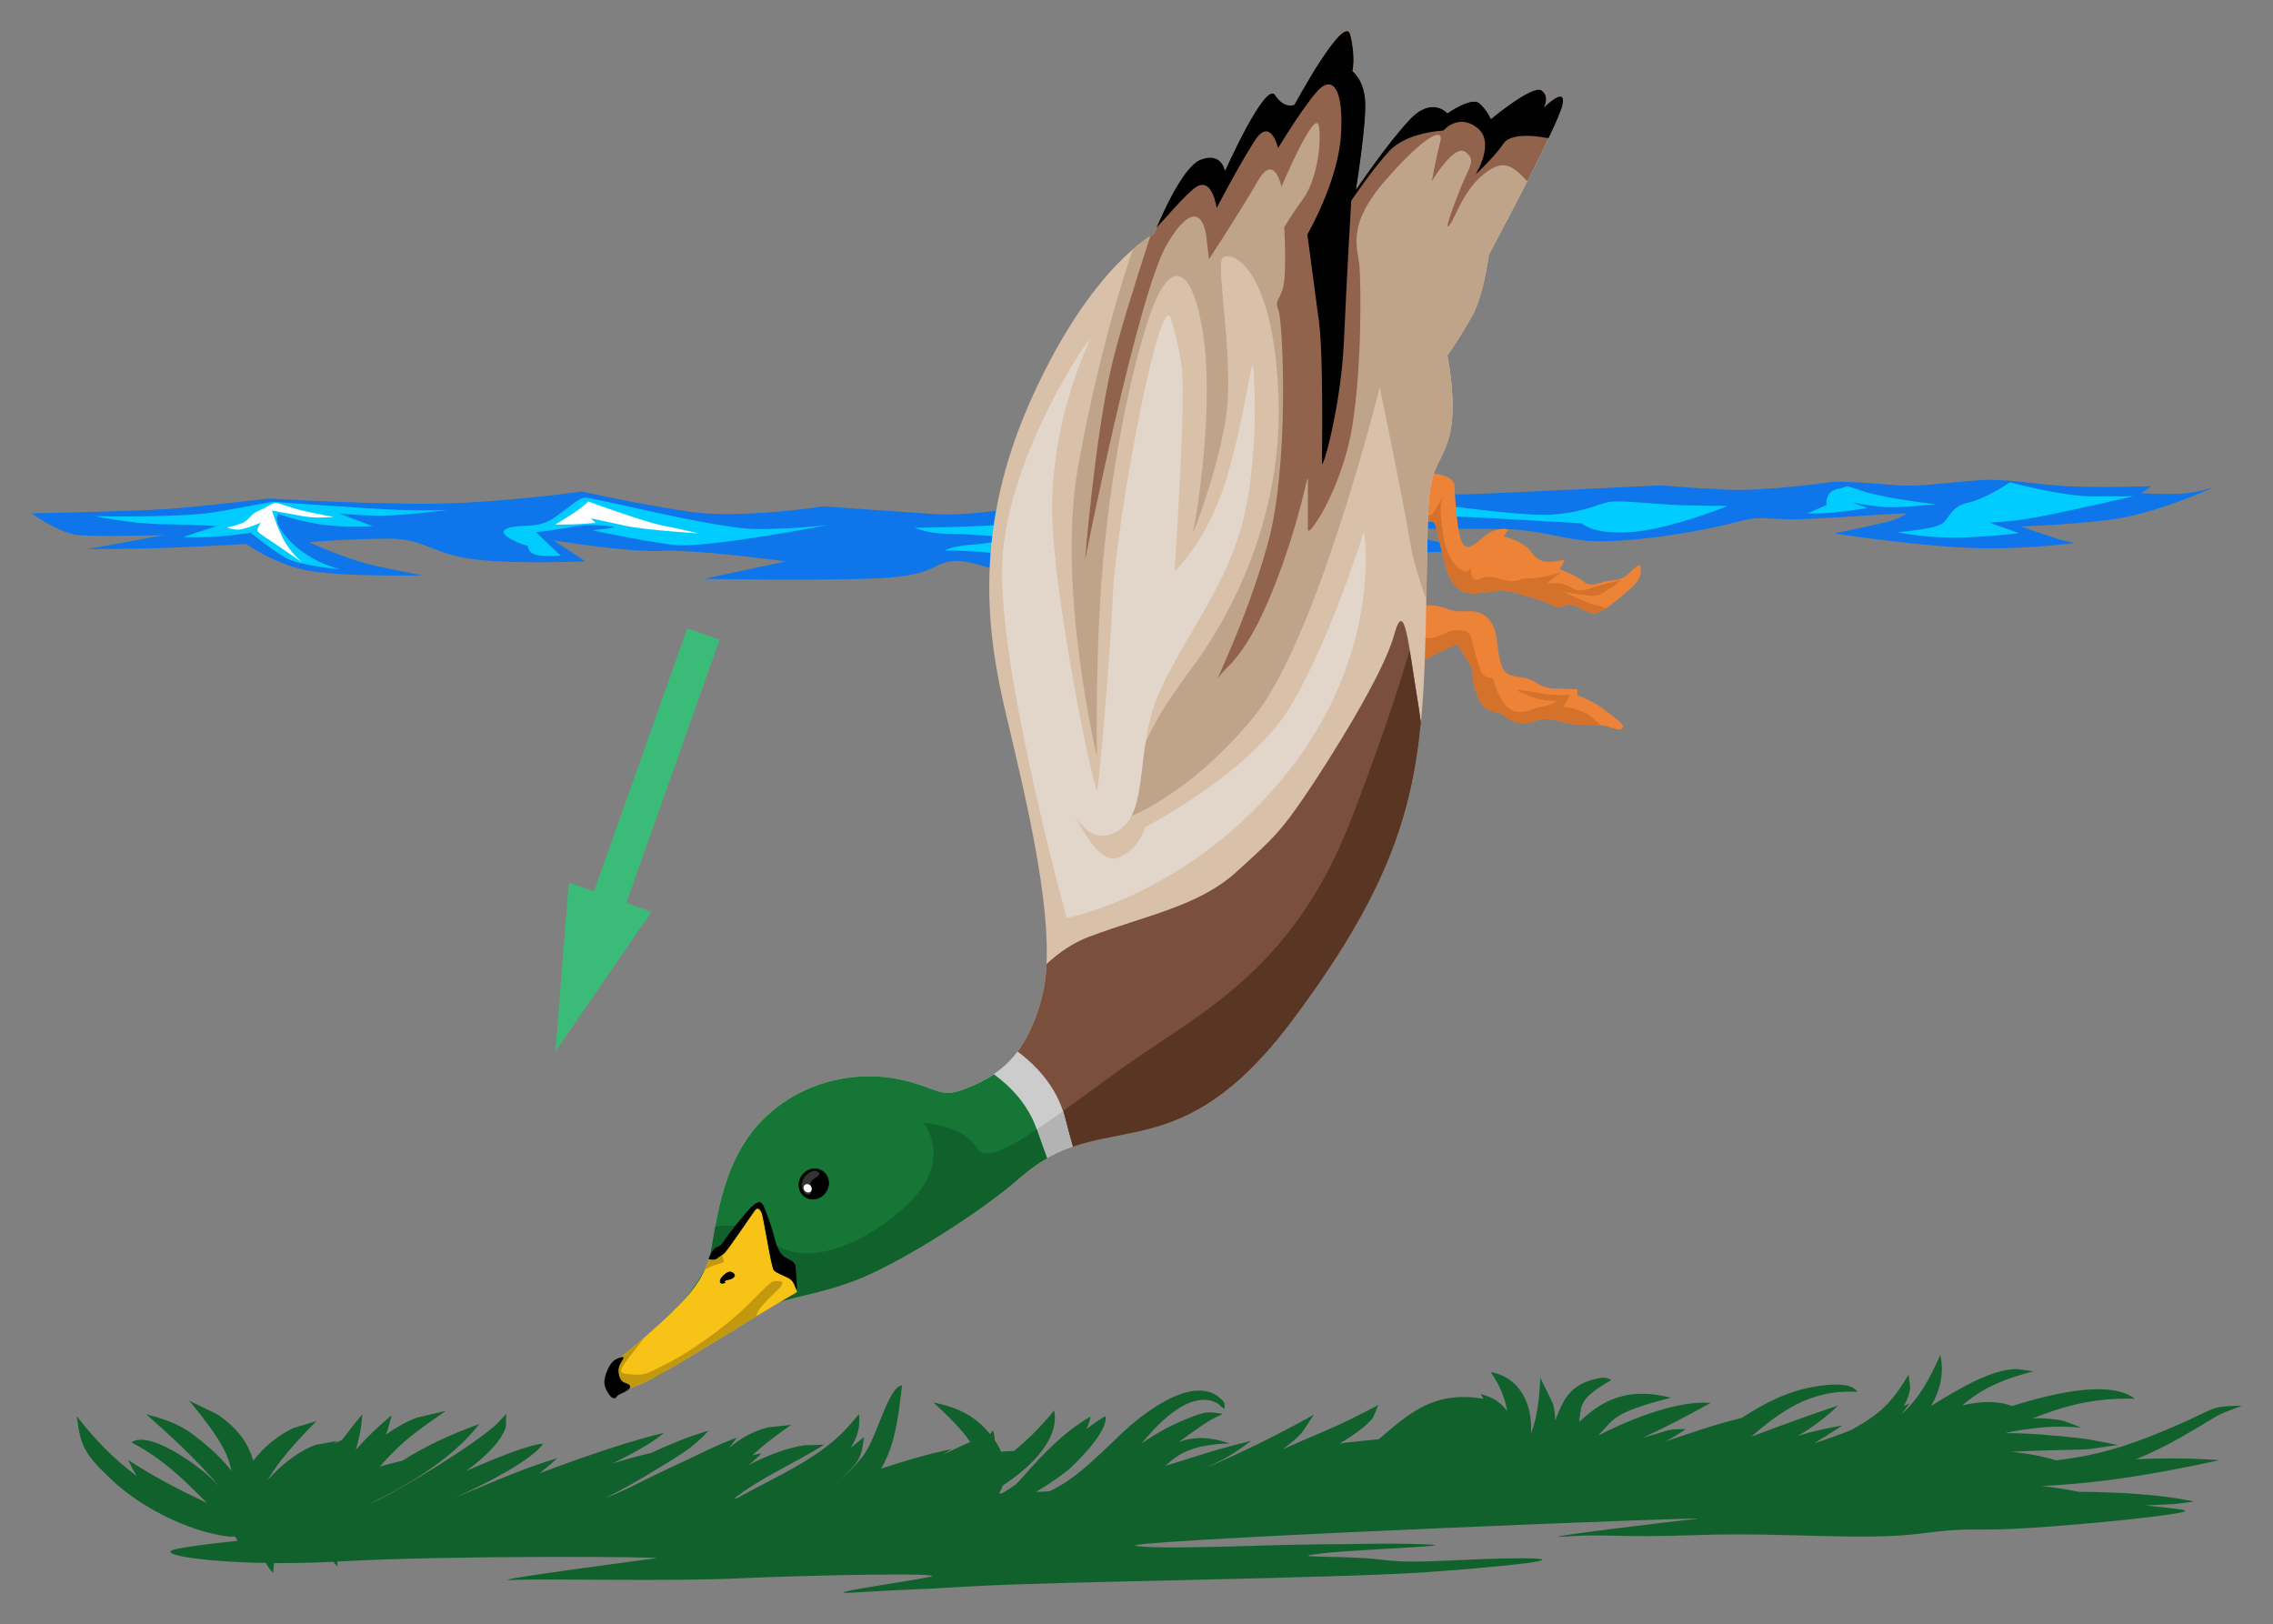 <?xml version="1.0" encoding="UTF-8" standalone="no"?>
<svg id="Ebene_1" xmlns="http://www.w3.org/2000/svg" viewBox="-10 -10 728.45 520.4"><rect x="-10" y="-10" width="728.45" height="520.4" fill="#808080" stroke="none"/><defs><style>.cls-1{fill:#3abc78;}.cls-2{stroke:#000;stroke-miterlimit:2.61;stroke-width:.22px;}.cls-2,.cls-3,.cls-4,.cls-5,.cls-6,.cls-7,.cls-8,.cls-9,.cls-10,.cls-11,.cls-12,.cls-13,.cls-14,.cls-15,.cls-16,.cls-17,.cls-18,.cls-19,.cls-20,.cls-21{fill-rule:evenodd;}.cls-22{fill:none;stroke:#3abc78;stroke-miterlimit:10;stroke-width:11px;}.cls-3{fill:#f7c316;}.cls-4{fill:#593524;}.cls-5{fill:#7a503c;}.cls-6{fill:#0e75eb;}.cls-7{fill:#10612b;}.cls-8{fill:#167636;}.cls-9{fill:#e2d5ca;}.cls-10{fill:#d4712a;}.cls-11{fill:#d9c0a9;}.cls-12{fill:#ccc;}.cls-13{fill:#bfa48a;}.cls-14{fill:#333;}.cls-15{fill:#91624c;}.cls-16{fill:#b3b3b3;}.cls-17{fill:#c2980e;}.cls-18{fill:#ed8337;}.cls-19{fill:#fff;}.cls-20{fill:#0cf;}</style></defs><g><path class="cls-6" d="M0,154.49s31.63-.56,43.67-1.4c12.04-.84,32.47-3.36,32.47-3.36,0,0,40.87,2.52,62.15,1.4,21.28-1.12,38.07-3.64,38.07-3.64,0,0,17.64,3.92,34.15,6.44,16.52,2.52,43.39-1.68,43.39-1.68,0,0,27.16,1.96,36.39,2.52,9.24,.56,23.24-1.68,23.24-1.68l36.95-4.48s18.76,1.68,32.75,1.96c14,.28,28.56-3.64,32.47-3.92,3.92-.28,15.12-1.12,24.64,.28,9.52,1.4,14.56,1.68,22.12,1.4,7.56-.28,59.91-2.8,59.91-2.8,0,0,8.96,.84,21,1.4,12.04,.56,31.91-2.24,34.15-2.52,2.24-.28,14.84,.56,20.72,1.12,5.88,.56,18.48-1.12,26.32-1.68,7.84-.56,17.92,1.4,28,1.96,10.08,.56,26.88,0,26.88,0l-3.08,2.24s9.52,.56,14.28,0c4.76-.56,8.96-1.96,8.96-1.96,0,0-19.32,8.96-34.71,10.64s-27.44,1.96-27.44,1.96l12.6,4.2,4.76,1.12s-18.48,2.52-36.95,1.4c-18.48-1.12-40.03-4.48-40.03-4.48,0,0,16.52-3.36,18.76-4.2,2.24-.84,5.32-2.24,3.64-2.24s-29.95,1.96-36.11,1.96-10.08-1.12-15.4,.28c-5.32,1.4-10.92,2.8-21.56,4.48-10.64,1.68-22.68,2.8-29.95,1.96s-15.96-3.64-25.48-3.64-28-.28-31.35,0c-3.36,.28,5.6,3.36,13.44,4.76,7.84,1.4,17.92,1.68,17.92,1.68,0,0-22.12,1.12-31.07,1.12s-16.52-1.96-22.96-2.52c-6.44-.56-5.32-1.68-16.24-.56-10.92,1.12-11.76,1.96-30.51,2.8-18.76,.84-33.59-.28-33.59-.28,0,0,10.92,5.04,19.6,5.88,8.68,.84,17.64,1.12,17.64,1.12,0,0-34.71,1.4-50.95,.84-16.24-.56-22.4-5.6-29.11-4.48-6.72,1.12-5.04,5.04-27.44,5.6-22.4,.56-51.51,0-51.51,0l26.32-5.6s-29.11-3.92-39.75-3.36c-10.64,.56-34.71-3.36-34.71-3.36l10.08,6.72s-26.88,1.12-38.63-1.12c-11.76-2.24-13.44-6.16-24.64-6.16s-25.2,1.12-25.2,1.12c0,0,11.76,5.6,22.4,7.84,10.64,2.24,14,2.8,14,2.8,0,0-26.88,.56-37.51-1.68-10.64-2.24-19.04-8.4-19.04-8.4,0,0-8.4,.56-21.84,1.12-13.44,.56-29.11,.56-29.11,.56l24.64-4.48s-21.28,.56-27.44,0c-6.16-.56-15.12-7-15.12-7H0Z"></path><path class="cls-20" d="M20.3,155.39s27.89,.62,39.22-1.37c11.33-1.99,17.8-3.24,17.8-3.24,0,0,30.75,2.24,40.21,2.61,9.46,.37,16.06,0,16.06,0,0,0-16.68,2.12-23.53,1.87-6.85-.25-11.45-.75-11.45-.75l10.83,4.11s-9.71,.62-17.8-.75c-8.09-1.37-12.45-3.24-12.45-3.24,0,0-2.49,2.49,4.23,9.21,6.72,6.72,15.69,8.59,15.69,8.59,0,0-13.2-1.12-17.68-3.73-4.48-2.61-11.08-7.97-11.08-7.97,0,0-5.98,.87-10.96,1.24-4.98,.37-10.71,.12-10.71,.12l10.71-3.49s-6.72-.5-17.18-.62c-10.46-.12-21.91-2.61-21.91-2.61h0Zm138.9,9.47c-1.12,0-10.08-3.36-7.28-5.18,2.8-1.82,8.68-.42,13.16-2.38,4.48-1.96,9.66-7.56,12.18-7.84,2.52-.28,42.13,10.08,55.43,10.08s23.1-1.4,23.1-1.4c0,0-40.03,7.84-50.39,6.44-10.36-1.4-25.48-4.62-25.48-4.62l7.28-.98s-6.72-1.54-14-.14c-7.28,1.4-11.48,1.68-11.48,1.68l7.98,7.56s-3.64,.28-7.14-.14c-3.5-.42-3.36-3.08-3.36-3.08h0Zm123.88-5.74s29.68-.28,42.27-2.24c12.6-1.96,26.04-4.76,26.04-4.76,0,0,27.44,7.84,45.35,7.28,17.92-.56,31.35-10.92,31.35-10.92,0,0,47.31,7.28,59.07,6.44,11.76-.84,15.4-3.92,19.6-4.2,4.2-.28,14,.84,21,1.12,7,.28,15.96,.28,15.96,.28,0,0-18.76,7.56-31.07,8.4-12.32,.84-15.68-2.8-15.68-2.8,0,0-48.43-3.08-55.99-2.52-7.56,.56-14,1.96-14,1.96l9.8,4.48s-9.52,.28-14.28-.28c-4.76-.56-8.96-2.52-15.4-.84-6.44,1.68-44.23,1.68-54.31,1.96-10.08,.28-28.28,1.12-28.28,1.12l10.64,7.84s-10.08-1.12-19.32-3.08c-9.24-1.96-22.96-1.96-22.96-1.96,0,0,1.68-1.4,9.52-1.96,7.84-.56,11.2-2.24,11.2-2.24,0,0-12.6-1.12-19.32-1.12s-11.2-1.96-11.2-1.96h0Zm314.95,1.4s12.6-.84,14.84-3.08c2.24-2.24,2.8-5.32,8.12-6.44,5.32-1.12,13.16-6.44,13.16-6.44,0,0,16.8,4.48,26.04,4.48h13.44s-21.84,5.04-31.07,6.72c-9.24,1.68-15.12,1.68-15.12,1.68l9.52,3.36s-4.48,.84-16.8,1.4c-12.32,.56-22.12-1.68-22.12-1.68h0Zm-28.42-6.16l5.74-2.52s-.7-4.34,3.64-5.18c4.34-.84,.98-1.54,8.4,.84s22.96,4.06,22.96,4.06c0,0-12.32,1.4-17.5,.84-5.18-.56-9.24-1.4-9.24-1.4l4.9,1.82s-8.12,1.26-12.18,1.54c-4.06,.28-7.42,.14-7.42,.14l.7-.14h0Z"></path><path class="cls-19" d="M62.79,159s4.54-.84,6.1-2.13c1.57-1.29,1.68-2.24,4.2-3.3,2.52-1.06,4.14-2.41,5.26-2.41s4.31,1.46,8.9,2.52c4.59,1.06,9.69,1.96,9.69,1.96,0,0-5.09,.56-9.46-.17-4.37-.73-10.3-1.9-10.3-1.9,0,0,1.23,4.48,3.53,9.01,2.3,4.54,6.21,7.67,6.21,7.67,0,0-6.21-4.2-8.51-5.82-2.3-1.62-5.71-3.58-5.88-4.37-.17-.78,1.06-2.58,1.06-2.58,0,0-3.14,1.34-5.71,2.02-2.58,.67-5.1-.5-5.1-.5h0Zm105.21-.9s5.82-3.58,7.61-4.93c1.79-1.34,2.91-2.46,2.91-2.46,0,0,18.14,6.61,23.96,7.73,5.82,1.12,11.31,2.46,11.31,2.46,0,0-17.02-1.01-23.52-2.46-6.5-1.46-10.97-2.35-10.97-2.35l1.57,1.46s-1.23,.11-4.37,.34c-3.14,.22-8.51,.22-8.51,.22h0Zm149.38,5.93s5.43-4.81,8.29-5.15c2.86-.34,1.96,.84,7.61-.45,5.66-1.29,16.74-5.04,17.08-5.1,.34-.06,5.82,3.08,11.7,4.26,5.88,1.18,11.53,1.9,11.53,1.9,0,0-11.42,.95-19.04,1.06-7.61,.11-17.64,.22-17.64,.22l3.19,.67s-7.95,.9-11.76,1.12c-3.81,.22-5.32,.22-5.32,.22,0,0,3.75,4.09,5.1,5.38,1.34,1.29,3.64,2.07,3.64,2.07,0,0-7.61-.9-10.64-2.13-3.02-1.23-5.77-3.02-5.77-3.02h-5.88s2.63-1.57,3.98-1.79c1.34-.22,3.92,.73,3.92,.73h0Z"></path><path class="cls-18" d="M449.45,141.69s6.4,.74,6.65,3.69c.25,2.96,.74,17.73,3.2,19.46s5.42-2.96,8.62-4.43c3.2-1.48,5.42-.74,5.42-.74l-1.48,2.22s6.65,1.72,8.62,4.68c1.97,2.96,4.19,3.69,6.65,3.45,2.46-.25,4.43-.74,4.43-.74l-1.72,3.2s5.17,1.72,7.39,3.69c2.22,1.97,4.19,.98,6.9,.25,2.71-.74,4.43-.25,6.4-1.48,1.97-1.23,4.93-5.17,5.17-3.45,.25,1.72,.49,4.19-3.45,7.39-3.94,3.2-9.11,8.13-11.82,7.63-2.71-.49-4.43-2.22-6.65-2.71s-3.45,1.72-6.16,.25c-2.71-1.48-5.42-2.22-8.87-3.2-3.45-.99-3.94-1.48-8.13-1.48s-10.84,2.46-14.04-1.48-2.96-5.91-4.19-10.1-1.72-8.62-2.71-10.1c-.99-1.48-2.22,.74-3.45-1.72-1.23-2.46-2.22-4.93-2.46-8.62s5.66-5.66,5.66-5.66h0Zm-5.17,42.85c2.46-.98,6.16-.74,10.1,.74,3.94,1.48,6.9-.25,10.1,1.23,3.2,1.48,4.68,4.43,5.17,8.13,.49,3.69,.98,9.36,2.96,10.84,1.97,1.48,3.45,1.23,5.91,1.72,2.46,.49,3.94,1.72,3.94,1.72,0,0,2.71,1.72,5.66,1.72s7.39,.25,7.39,.25v1.97s4.68,1.48,8.13,4.19c3.45,2.71,7.14,4.93,6.4,6.16s-2.22,.25-5.17-.49c-2.96-.74-7.63-.25-11.33-.74-3.69-.49-5.91-1.97-9.11-1.48-3.2,.49-4.68,1.72-8.13,.99-3.45-.74-4.68-2.96-6.4-3.2s-4.43-.74-5.91-4.19-1.72-4.19-1.97-7.14c-.25-2.96-.98-4.68-2.71-6.9-1.72-2.22-1.48-3.69-3.2-3.2-1.72,.49-6.4,2.96-8.37,3.94s-3.2,3.45-3.45-.25,0-16.01,0-16.01h0Z"></path><path class="cls-10" d="M504.66,184.93c-1.65,1.1-3.15,1.78-4.24,1.58-2.71-.49-4.43-2.22-6.65-2.71s-3.45,1.72-6.16,.25c-2.71-1.48-5.42-2.22-8.87-3.2-3.45-.99-3.94-1.48-8.13-1.48s-10.84,2.46-14.04-1.48-2.96-5.91-4.19-10.1-1.72-8.62-2.71-10.1c-.99-1.48-2.22,.74-3.45-1.72-.19-.38-.37-.75-.54-1.13,1.21,.29,2.63,.96,3.59-.48,1.31-1.96,3.7-6.31,3.05-4.79-.65,1.52-.87,3.48-.22,8.71,.65,5.22,1.09,7.4,3.05,11.1,1.96,3.7,5.22,3.92,5.22,3.92,0,0,1.31-2.18,1.09-.87-.22,1.31,.22,3.92,2.18,3.26,1.96-.65,3.26-1.31,6.09-.44,2.83,.87,5.22,1.31,6.97,.65,1.74-.65,2.18-.65,4.79-.65s9.14-1.96,9.14-1.96c0,0-5.66,3.7-4.35,3.7s3.05-.65,5.88,.65c2.83,1.31,3.26,2.39,7.62,.87,4.35-1.52,9.79-2.61,9.79-2.61,0,0-5.88,4.79-8.27,5.01-2.39,.22-10.45-1.31-10.45-1.31,0,0,5.22,2.39,7.84,3.48,1.52,.64,3.64,.9,5.96,1.83h0Zm-60.5,9.16c1.13,.34,2.57,.53,4.47,.32,3.92-.44,4.79-2.39,7.62-2.39s4.79-.44,5.44,3.05c.65,3.48,1.96,7.18,2.83,9.79,.87,2.61,3.92,2.39,3.92,2.39,0,0,.87,3.48,2.39,6.31,1.52,2.83,3.05,4.35,6.09,4.57,3.05,.22,3.7-1.09,6.53-1.52,2.83-.44,5.66-1.96,5.66-1.96,0,0-3.26,0-5.88-.65-2.61-.65-8.71-3.05-6.09-2.83,2.61,.22,5.44,.87,8.49,1.31,3.05,.44,7.62,.22,7.62,.22l-2.39,3.92s2.61-.44,7.4,1.96c1.71,.85,3.19,2.37,4.63,3.82-2.83-.27-6.41-.03-9.36-.42-3.69-.49-5.91-1.97-9.11-1.48-3.2,.49-4.68,1.72-8.13,.99-3.45-.74-4.68-2.96-6.4-3.2s-4.43-.74-5.91-4.19-1.72-4.19-1.97-7.14c-.25-2.96-.98-4.68-2.71-6.9-1.72-2.22-1.48-3.69-3.2-3.2-1.72,.49-6.4,2.96-8.37,3.94s-3.2,3.45-3.45-.25c-.09-1.35-.11-3.84-.11-6.46h0Z"></path><path class="cls-11" d="M193.74,432.64s-.99-5.7,3.47-11.15c4.46-5.45,18.09-20.81,20.07-28,1.98-7.18,2.73-29.98,16.85-44.35,14.12-14.37,32.95-15.86,44.84-13.13,11.89,2.73,12.39,6.19,20.81,2.73,8.42-3.47,19.17-8.87,24.35-30.08,5.17-21.21-5.69-64.16-11.9-90.55-6.21-26.39-10.35-59.5,8.8-101.41,19.14-41.91,38.81-51.74,38.81-51.74,0,0,8.28-21.21,15-23.8,6.73-2.59,7.76,3.62,7.76,3.62,0,0,12.94-28.97,16.04-24.32,3.1,4.66,6.21,3.1,6.21,3.1,0,0,16.06-29.73,17.89-22.4,1.83,7.32,.69,11.67,.69,11.67,0,0,3.66,2.52,4.12,9.61,.46,7.09-2.98,28.38-2.98,28.38,0,0,9.84-14.65,17.16-22.43s12.13-2.06,12.13-2.06c0,0,7.78-5.49,10.3-3.2,2.52,2.29,3.66,5.03,3.66,5.03,0,0,13.5-11.21,16.25-9.15,2.75,2.06,.69,5.49,.69,5.49,0,0,7.55-7.55,5.95-.69-1.6,6.87-23.57,47.83-23.57,47.83,0,0-1.6,12.59-5.03,19-3.43,6.41-8.24,13.27-8.24,13.27,0,0,3.55,17.24,.28,27.06-3.27,9.82-6.08,7.95-6.55,26.19-1.82,70.98,2.85,97.84-43.37,159.72-37.73,50.51-60.51,26.76-87.29,50.45-12.16,10.76-37.7,26.93-51.72,32.54-14.03,5.61-24.32,5.61-32.74,10.29-8.42,4.68-25.96,17.2-30.71,20.13-4.75,2.93-8.02,2.34-8.02,2.34h0Z"></path><path class="cls-13" d="M353.04,69.9c4.21-3.64,6.79-4.94,6.79-4.94,0,0,8.28-21.21,15-23.8,6.73-2.59,7.76,3.62,7.76,3.62,0,0,12.94-28.97,16.04-24.32,3.1,4.66,6.21,3.1,6.21,3.1,0,0,16.06-29.73,17.89-22.4,1.83,7.32,.69,11.67,.69,11.67,0,0,3.66,2.52,4.12,9.61,.46,7.09-2.98,28.38-2.98,28.38,0,0,9.84-14.65,17.16-22.43s12.13-2.06,12.13-2.06c0,0,7.78-5.49,10.3-3.2,2.52,2.29,3.66,5.03,3.66,5.03,0,0,13.5-11.21,16.25-9.15,2.75,2.06,.69,5.49,.69,5.49,0,0,7.55-7.55,5.95-.69-1.6,6.87-23.57,47.83-23.57,47.83,0,0-1.6,12.59-5.03,19-3.43,6.41-8.24,13.27-8.24,13.27,0,0,3.55,17.24,.28,27.06-3.27,9.82-6.08,7.95-6.55,26.19-.23,9.01-.36,17.3-.5,25.04-2.27-6.46-4.35-13.24-5.14-18.19-2.06-12.87-9.78-49.95-9.78-49.95,0,0-20.08,81.36-40.68,106.07s-39.13,31.41-39.13,31.41c0,0-1.54-8.75,4.12-22.14,5.66-13.39,13.9-22.66,19.05-30.38,5.15-7.72,25.75-39.13,24.2-81.87-1.54-42.74-15.96-47.37-18.02-44.28s4.12,33.99,1.03,52.01c-3.09,18.02-11.33,39.13-10.3,35.01,1.03-4.12,6.18-36.56,3.6-59.22s-10.3-32.96-18.54-6.69c-8.24,26.26-13.39,61.79-14.93,88.57-1.54,26.78-1.03,49.95-1.03,49.95,0,0-12.87-54.07-6.18-92.17,3.81-21.69,9.95-47.54,17.67-70.44h0Z"></path><path class="cls-15" d="M358.68,65.63c.75-.47,1.15-.67,1.15-.67,0,0,8.28-21.21,15-23.8,6.73-2.59,7.76,3.62,7.76,3.62,0,0,12.94-28.97,16.04-24.32,3.1,4.66,6.21,3.1,6.21,3.1,0,0,16.06-29.73,17.89-22.4,1.83,7.32,.69,11.67,.69,11.67,0,0,3.66,2.52,4.12,9.61,.46,7.09-2.98,28.38-2.98,28.38,0,0,9.84-14.65,17.16-22.43s12.13-2.06,12.13-2.06c0,0,7.78-5.49,10.3-3.2,2.52,2.29,3.66,5.03,3.66,5.03,0,0,13.5-11.21,16.25-9.15,2.75,2.06,.69,5.49,.69,5.49,0,0,7.55-7.55,5.95-.69-.75,3.2-5.93,13.83-11.24,24.26-2.94-2.96-6.13-7.07-11.37-4.04-8.48,4.91-11.16,14.74-13.4,17.86-2.23,3.13,.89-5.36,3.57-12.06,2.68-6.7,4.91-8.48,1.34-11.16-3.57-2.68-10.72,9.38-10.72,9.38,0,0,1.34-7.59,2.68-12.5,1.34-4.91-4.47-2.68-17.41,12.06-12.95,14.74-8.93,21.88-8.48,27.68,.45,5.8,.89,30.81-2.23,50.9-3.13,20.09-14.29,36.61-14.29,33.49v-16.07c0-3.13-2.23,12.95-11.16,35.27-8.93,22.33-15.18,24.56-17.41,28.13-2.23,3.57,8.48-16.97,15.63-42.42,7.14-25.45,4.91-71.44,3.57-75.01-1.34-3.57,0-2.68,1.34-7.14,1.34-4.47,.45-19.65,.45-19.65,0,0,2.68-4.47,6.25-9.38,3.57-4.91,5.8-15.63,4.91-22.77-.89-7.14-12.06,19.2-12.06,19.2,0,0-2.23-11.16-7.59-1.79-5.36,9.38-15.63,25-15.63,25,0,0-.45-4.02-.89-7.59-.45-3.57-3.13-12.95-12.5,2.68-9.38,15.63-26.34,101.36-26.34,101.36,0,0,3.13-38.85,8.48-62.07,2.17-9.4,7.19-25.59,12.48-41.81h0Z"></path><path class="cls-21" d="M360.64,62.98c2.24-5.33,8.73-19.72,14.19-21.82,6.73-2.59,7.76,3.62,7.76,3.62,0,0,12.94-28.97,16.04-24.32,3.1,4.66,6.21,3.1,6.21,3.1,0,0,16.06-29.73,17.89-22.4,1.83,7.32,.69,11.67,.69,11.67,0,0,3.66,2.52,4.12,9.61,.46,7.09-2.98,28.38-2.98,28.38,0,0,9.84-14.65,17.16-22.43s12.13-2.06,12.13-2.06c0,0,7.78-5.49,10.3-3.2,2.52,2.29,3.66,5.03,3.66,5.03,0,0,13.5-11.21,16.25-9.15,2.75,2.06,.69,5.49,.69,5.49,0,0,7.55-7.55,5.95-.69-.4,1.72-2.08,5.58-4.38,10.41l-.92-.05s-10.78-2.34-13.6,1.88c-2.81,4.22-8.91,9.85-8.91,9.85,0,0,6.56-10.32,.47-15-6.1-4.69-10.78,.94-10.78,.94,0,0-11.72,.47-17.35,6.56-5.63,6.1-12.19,15.94-12.19,15.94,0,0-1.41,23.91-2.34,45.02-.94,21.1-7.03,42.2-7.03,38.92s.47-34.23-.94-45.02c-1.41-10.78-3.75-28.13-3.75-28.13,0,0,9.85-16.88,10.78-31.89,.94-15-2.81-19.69-7.97-13.6-5.16,6.1-12.19,17.82-12.19,17.82,0,0-2.34-10.32-7.5-2.34s-12.19,21.57-12.19,21.57c0,0-1.41-11.25-7.5-6.1-3.58,3.03-8.44,8.79-11.76,12.38h0Z"></path><path class="cls-5" d="M311.77,331.69c4.93-4.41,9.5-11.3,12.36-23.03,.7-2.88,1.11-6.17,1.27-9.75,3.91-3.61,8.48-6.81,13.64-8.74,18.39-6.9,35.05-9.77,47.12-20.69,12.07-10.92,14.37-13.22,21.84-24.13s25.28-39.07,28.73-51.72c3.45-12.64,4.6,2.87,7.47,20.11,.36,2.16,.76,4.83,1.16,7.86-3.05,31.09-11.93,56.21-41.13,95.3-36.18,48.43-58.62,28.6-84.01,47.77-3.65-9.8-6.62-23.37-8.45-32.97h0Z"></path><path class="cls-4" d="M441.79,198.33c.71,4.34,1.46,9.78,2.4,15.4,.36,2.16,.76,4.83,1.16,7.86-3.05,31.09-11.93,56.21-41.13,95.3-36.18,48.43-58.62,28.6-84.01,47.77-1.08-2.89-2.1-6.11-3.04-9.47,7.97-4.81,18.79-13.08,31.78-22.42,25-18,55-31,74-80,9.26-23.89,15.2-42.07,18.85-54.43h0Z"></path><path class="cls-12" d="M301.65,337.95c4.72-2.07,9.96-5.01,14.45-11.01,4.87,3.6,12.62,10.77,15.21,21.36,.76,3.1,1.63,6.17,2.46,9.15-4.59,1.58-9.17,3.83-13.85,7.42-3.12-5.73-11.87-18.09-18.27-26.93h0Z"></path><path class="cls-16" d="M330.67,346.05c.24,.73,.46,1.49,.65,2.26,.76,3.1,1.63,6.17,2.46,9.15-4.59,1.58-9.17,3.83-13.85,7.42-1.12-2.06-2.97-4.98-5.18-8.28,4.34-2.39,9.7-6.07,15.93-10.55h0Z"></path><path class="cls-8" d="M193.74,432.64s-.99-5.7,3.47-11.15c4.46-5.45,18.09-20.81,20.07-28,1.98-7.18,2.73-29.98,16.85-44.35,14.12-14.37,32.95-15.86,44.84-13.13,11.89,2.73,12.39,6.19,20.81,2.73,2.76-1.14,5.76-2.48,8.74-4.51,4.94,3.61,11.03,9.52,13.85,17.99,1.01,3.03,2.13,6.01,3.19,8.91-2.85,1.61-5.72,3.63-8.64,6.21-12.16,10.76-37.7,26.93-51.72,32.54-14.03,5.61-24.32,5.61-32.74,10.29-8.42,4.68-25.96,17.2-30.71,20.13-4.75,2.93-8.02,2.34-8.02,2.34h0Z"></path><path class="cls-7" d="M193.74,432.64s-.99-5.7,3.47-11.15c4.46-5.45,18.09-20.81,20.07-28,.61-2.22,1.11-5.94,1.92-10.44,5.03-.81,11.65-.38,17.75,4.71,12,10,34-1,46-14,12-13,3-24,3-24,0,0,13,1,17,8,2.34,4.09,9.11,1.01,19.33-5.85l.1,.3c1.01,3.03,2.13,6.01,3.19,8.91-2.85,1.61-5.72,3.63-8.64,6.21-12.16,10.76-37.7,26.93-51.72,32.54-14.03,5.61-24.32,5.61-32.74,10.29-8.42,4.68-25.96,17.2-30.71,20.13-4.75,2.93-8.02,2.34-8.02,2.34h0Z"></path><path class="cls-9" d="M331.84,284.15s-20.25-73.08-20.74-109.62c-.49-36.54,29.63-79.01,28.15-75.55-1.48,3.46-13.83,29.63-11.85,60.74,1.98,31.11,13.83,86.91,14.32,83.45,.49-3.46,3.95-40,4.94-62.71s15.31-100.73,18.76-87.89c3.46,12.84,3.95,14.81,3.46,33.08-.49,18.27-2.47,47.4-2.47,47.4,0,0,10.86-9.88,16.79-30.12s7.9-39.01,8.39-35.55c.49,3.46,1.98,29.63-3.46,50.37-5.43,20.74-18.76,36.54-26.66,54.32-7.9,17.78-2.96,37.53-12.84,43.95-9.88,6.42-14.81-6.42-14.81-6.42,0,0,7.41,17.78,14.32,15.31,6.91-2.47,8.89-9.88,8.89-9.88,0,0,33.58-17.28,46.42-38.51,12.84-21.23,23.7-56.29,23.7-56.29,0,0,6.42,38.52-24.69,77.52-31.11,39.01-70.61,46.42-70.61,46.42h0Z"></path><path class="cls-2" d="M247.04,366.71c1.6-2.23,4.58-2.82,6.66-1.33,2.07,1.49,2.46,4.51,.85,6.73-1.6,2.23-4.58,2.82-6.66,1.33-2.07-1.49-2.46-4.51-.85-6.73h0Z"></path><path class="cls-14" d="M248.08,366.88c2.17-2.45,4.43-1.68,4.5-.81,.07,.87-2.22,1.57-2.71,2.75-.5,1.18,.75,1.99,.19,3.18-1.24,2.65-5.08-1.6-1.98-5.11h0Z"></path><path class="cls-19" d="M247.95,369.68c.53-.42,1.35-.28,1.84,.33,.49,.61,.46,1.44-.07,1.87-.53,.43-1.35,.28-1.84-.33-.49-.61-.46-1.44,.07-1.87h0Z"></path><path class="cls-3" d="M188.07,425.56c4.01-2.93,16.81-14,21.74-19.6,4.93-5.6,6.27-9.55,6.9-11.04,.14-.33,.29-.82,.45-1.38,1.38-.21,3.03-.79,4.53-2.25,3.37-3.28,10.91-18.16,12.25-14.1,1.34,4.06,3.04,14.33,3.89,18.11,.85,3.78,5.23,2.24,6.67,6.23,.34,.95,.73,1.74,.96,2.5-13.16,7.41-43.44,27.02-50.36,29.58-6.28,2.32-7.55,4.55-9.04,3.46-3.47-2.54-2.01-8.57,2-11.49h0Z"></path><path class="cls-17" d="M188.07,425.56c1.7-1.24,4.99-3.96,8.59-7.09-2.45,3.11-4.83,6.15-6.04,7.79-3.15,4.27-1.26,3.82,2.38,4.2,3.64,.38,5.16-.63,12.13-4.24,6.97-3.62,17.27-11.23,22.44-16.05,5.18-4.82,9.29-9.74,10.72-9.68,1.43,.05,3.27-.17,2.07,1.62-1,1.49-7.81,6.82-7.93,9.66-14.3,8.71-32.22,19.95-37.33,21.84-6.28,2.32-7.55,4.55-9.04,3.46-3.47-2.54-2.01-8.57,2-11.49h0Zm27.84-28.73c.38-.83,.62-1.48,.8-1.91,.14-.33,.29-.82,.45-1.38,1.37-.2,3.01-.79,4.5-2.22-.15,.89-.05,1.39,.03,1.84,.23,1.24,1.33,1.11-3,2.39-.84,.25-1.81,.75-2.78,1.29h0Zm19.36-14.4c.99,4.6,1.98,10.26,2.56,12.86,.3,1.34,1.05,2.01,1.95,2.5-1.52,0-1.88-.58-2.71-3.66-.82-3.05-1.29-7.85-1.8-11.69h0Z"></path><path class="cls-2" d="M217.19,393.43s.89-2.46,1.95-3.32c1.06-.86,1.73-.33,3.18-2.68,1.45-2.34,7.1-9.16,8.43-10.46,1.34-1.29,2.73-2.38,3.57-.98,.84,1.39,2.96,7.3,3.81,10.8,.85,3.5,2.14,5.57,3.64,6.36,1.5,.79,3.04,1.16,3.11,2.98,.07,1.82,.25,2.84,.29,3.87,.03,1.03,.21,3.51,.03,2.99-.19-.53-.65-2.33-2.07-3.26-1.42-.93-4.5-1.89-5.14-2.85-.64-.96-3.19-16.24-3.66-17.8-.46-1.56-1.46-2.45-2.29-1.49-.83,.96-9.16,13.53-10.16,14.11-1,.58-2.2,1.7-2.86,1.81-.66,.11-1.84-.08-1.84-.08h0Zm-31.28,44.14c-.21-.23-2.34-2.7-2.1-5.13,.24-2.43,1.87-5.54,3-6.35,1.13-.81,2.95-1.4,2.93-.96-.02,.44-1.77,2.16-1.65,4.29,.12,2.14,.96,3.3,1.88,3.68,.92,.37,1.9,.65,1.89,1.27-.02,.63-1.07,1.26-1.86,1.66-.78,.4-1.7,.69-2.15,1.12-.46,.43-.49,.75-.87,.82-.38,.07-1.07-.4-1.07-.4h0Zm36.47-36.66c-.27,.27-1.59,.69-1.58-.38,0-1.07,2.23-3.08,3.27-2.92,1.04,.16,1.61,1.02,1.2,1.47-.41,.45-.78,.7-1.51,.87-.73,.17-1.05,.16-1.46,.48-.41,.32,.09,.47,.09,.47h0Z"></path><path class="cls-7" d="M164.08,452.62c-3.5,5.1-17.54,12.54-28.17,17.21,10.72-4.27,20.92-9.06,32.66-12.55-1.86,1.74-3.74,3.35-5.62,4.84,15.18-5.82,31.69-11.15,39.8-12.95-3.06,2.73-9.09,6.22-16.46,9.79,4.36-1.33,8.59-2.5,12.44-3.4,5.88-2.68,11.8-5.23,18.33-7.08-5.28,5.73-9.06,7.68-15.99,11.97-6.4,3.96-12.11,7.12-17.13,9.62,7.61-2.91,12.51-5.96,23.13-10.81,6.91-3.15,11.74-5.86,19-8.56-.83,1.28-1.63,2.39-2.44,3.38,3.35-3.05,7.67-5.47,12.49-6.69l7.44-.8c-5.17,3.62-9.21,6.67-12.35,9.72l2.81-.63c-1.06,1.17-2.45,2.46-4.08,3.79,6.24-3.32,13.09-5.67,17.8-6.33l6.42-.19c-9.51,5.95-20.47,10.65-28.82,17.19,.25,0,.5,0,.74,0,13.35-7.41,27.91-13.3,36.93-24.34l2.28-2.64c.51,3.92-.53,7.52-2.68,10.79,1.45-1.12,2.88-2.26,4.27-3.4-.85,7.03-1.72,8.1-7.57,13.5,2.45-1.94,4.82-4.37,7.28-7.51,4.52-5.78,7.97-22.08,12.48-22.61-1.12,10.07-2.29,19.38-6.71,26.69,7.38-2.38,14.78-4.71,22.61-6.22-.9,.6-1.83,1.2-2.79,1.8,2.75-1.38,5.53-2.73,8.78-4.11-3.08-4.46-7.44-8.67-11.81-12.65,8.22,1.56,13.69,4.63,18.15,10.12l.93-1.18c.39,1.07,.57,2.13,.57,3.17,.83,1.18,1.5,2.4,2.02,3.64,1.39-.12,2.78-.2,4.18-.24,4.54-3.76,8.78-8,12.84-12.98,1.76,8.99-7.1,17.93-16.48,24.06-.3,.88-.7,1.73-1.19,2.55l.87-.04c1.54-.82,3-1.76,4.41-2.77,.88-.87,1.8-1.84,2.81-2.99,5.98-6.79,12.62-13.9,21.24-18.84-.21,1.18-.65,2.53-1.28,3.98,2.75-2.07,5.15-3.77,6.05-4.07,.82,4.7-7.94,13.5-11.33,16.66-1.24,1.16-5.68,4.5-10.95,7.56l4.34-.18c8.39-3.98,14.36-10.21,23.28-18.68,4.46-4.24,23.23-20.58,32.35-10.24,.67,.75,.49,1.71,.47,2.52-1.6-1.12-.91-.51-2.08-1.82l.16,.2c-9.49-5.58-21.01,8.39-24.62,12.61-.04,.05-.09,.1-.13,.16,4.2-2.95,9.01-5.82,15.25-8.24,5.07-1.96,5.7-2.21,10.9-1.32l-2.56,1.23c-2.69,1.3-6.73,4.24-11.47,7.73,4.38-1.58,9.28-1.85,16.14,.48-12.49,.52-16.34,3.39-20.56,7.23,9.18-2.83,17.78-5.8,27.45-7.99-6.42,4.73-8.17,5.69-15.28,8.92,12.36-5.11,24.11-11.06,35.42-17.32l-3.76,5.68c-1.66,1.8-3.76,3.6-6.15,5.34,3.99-1.74,8.04-3.54,12.36-5.35,6.85-2.88,11.89-5.48,18.21-8.77l-1.71,4.05c-1.67,2.25-5.59,5.25-10.64,8.25,.92-.14,1.87-.27,2.85-.38,1.25-.15,5.64-.59,9.68-.99,9.13-7.7,17.28-15.79,33.52-12.93-.26-.49-.54-1-.84-1.51,3.94,.91,6.7,2.92,8.47,5.5-.7-4.2-2.35-8.33-5.29-12.57,9.65,1.73,13.51,10.84,12.88,19.65,1.81-4.36,2.62-10.08,3.02-17.8l4.03,8.24c.48,1.75,.72,3.59,.72,5.45,2.39-6.03,4.35-11.55,13.41-13.44,2.31-.48,2.58-.43,4.63,.43-10.63,6-9.64,8.26-10.34,13.46,6.85-6.47,15.02-11.53,29.42-7.76-18.96,4.78-18.23,6.88-23.3,12.08,12.02-6.13,26.39-11.28,36.02-10.44-6.18,3.43-13.76,7.48-21.8,11.21,.97-.29,1.95-.58,2.95-.88,7.31-2.14,4.64-1.74,10.91-1.95-1.8,1.25-3.96,2.58-6.36,3.92,8.12-2.73,15.44-5.32,24.27-7.49,7.39-4.76,14.75-8.74,24.36-10.18,2.97-.44,10.79-1.48,12.69,1.87-15.02-1.11-25.27,6.78-34.08,14.36,9.13-3.42,18.28-6.84,27.81-9.98-3.64,3.61-7.97,6.84-12.75,9.69,3.45-1.04,6.49-1.98,14.2-3.33-3.56,2.33-6.5,4.21-9.09,5.75,3.96-1.29,7.86-2.69,11.72-4.21,9.71-5.24,13.37-9.11,18.6-17.84l.51,4.16c-.21,2.04-.94,4.05-2.08,6,.61-.31,1.22-.63,1.83-.95l-2.51,3.51c5.75-5.39,8.85-10.92,12.39-19.05,1.31,5.58,.05,11.17-2.93,16.38,10.37-6.5,19.85-11.75,27.36-11.83l5.48,.72c-12.21,3.11-17.94,6.73-22.86,10.91,5.8-1.29,11.06-1.61,15.96,.23,16.5-5.2,32.19-7.84,39.34-2.36-13.78-.34-22.92,2.52-32.75,6.28,3.56-.09,6.95,.17,9.97,.86l5.63,2.09c-4.95-.23-7.01-.48-11.96-.07-4.88,.4-8.95,1.06-12.45,1.88,4.91-.05,10.38,.28,16.79,.89,10.8,1.03,8.28,.82,19.35,2.89-12.72,1.78-6.67,1.32-19.15,1.65-6.04,.16-10.91,.32-15.15,.55,4.91,.43,9.8,1.33,14.54,2.74,12.32-1.52,22.52-3.92,42.27-12.84,8.85-4,7.59-4.55,17.22-4.66-9.12,3.47-5.67,1.98-14.71,7.32-6.66,3.94-12.75,7.2-19.21,9.82,9.02-.4,17.97-.37,26.7,.31-19.27,4.2-37.69,7.43-56.97,8.26,4.07,.45,8.07,1.07,11.91,1.86,12.97,.12,26.62,.85,36.93,3.14-8.7,1.09-4.02,.67-12.81,1.11-.91,.05-1.82,.1-2.74,.15,10.97,1.14,15.86,1.46,10.66,2.38-8.03,1.42-25.94,3.3-46.32,4.72-20.38,1.41-18.53-.47-36.44,1.89-17.91,2.36-43.85-.47-71.03,.47-27.18,.94-29.03-.47-42.62,.47-13.59,.94,32.74-4.72,42-5.66,9.26-.94-169.24,6.13-180.36,8.49,4.85,1.67,46.5-.32,59.52-.32s20.17-.5,33.84,0c13.67,.5-21.48,1.49-33.84,2.98-12.37,1.49,9.11,.5,20.17,1.99,11.06,1.49,26.03-.5,44.25-.5s-1.95,2.48-30.59,4.47c-28.63,1.99-119.09,2.98-144.47,4.47-25.38,1.49-22.13,.99-37.75,1.99-15.62,.99,16.27-3.48,23.43-4.97,7.16-1.49-41-.5-61.82,.5-20.83,.99-61.82,0-72.24,.5-10.41,.5,42.3-6.46,46.21-6.96,3.9-.5-66.38-.99-100.87,.99-.41,.02-.82,.05-1.23,.07,.04,.51,.09,1.03,.15,1.56-.52-.49-.99-.98-1.42-1.49-6.68,.33-13.09,.45-18.99,.4-.1,.99-.19,2.05-.29,3.19-.95-1.04-1.72-2.12-2.34-3.23-21.99-.37-35.93-2.98-28.6-4.47,4.51-.92,12.09-1.84,19.51-2.61-.26-.47-.49-.92-.69-1.36h-2.1c-13.25-1.58-28.57-9.8-37.1-17.81-9.24-8.67-10.36-11-11.6-20.81,5.75,7.6,12.11,13.91,19.31,19.3-.93-1.4-1.82-3.08-2.88-5.28,8.53,5.62,16.93,9.87,25.32,13.84-7.19-7.2-14.05-14.15-24.26-19.44,6.05-4.04,21.54,7.82,24.65,10.65,1.24,1.14,2.44,2.33,3.58,3.57-7.25-8.78-17.26-17.73-23.45-23.21,10.07,2.62,13.26,4.65,20.94,11.34,1.69,1.47,4.03,3.89,6.34,6.73-.95-4.95-3.26-10.09-13.5-22.43l8.92,4.34c6.59,4.36,10.07,9.47,11.59,14.89,3.36-4.32,7.84-8.13,12.87-10.46l7.38-2.23c-6.75,6.84-12,12.66-15.68,18.94,4.62-5.22,10.45-9.58,15.34-11.28l6.87-1.3c-.31,.27-.62,.55-.94,.82,.9-.44,1.78-.82,2.61-1.12,2.18-2.94,4.36-5.7,6.49-8.21-.22,3.79-.92,7.58-2.05,11.3,3.45-3.91,7.29-7.59,11.44-11-.48,2.1-1.08,4.15-1.79,6.15,3.34-2.35,6.72-4.21,9.83-5.38l9.35-2.21c-8.49,5.96-13.54,9.29-20.2,16.77-.33,.37-.65,.73-.97,1.09,2.49-.74,4.95-1.37,7.3-1.89,7.36-4.72,15.77-8.57,24.65-11.77-8.27,10.57-21.22,18.77-34.9,25.42,.46-.15,.72-.24,.72-.24,8.93-4,33.91-19.4,39.96-25.4l2.79-2.97-.11,4.1c-1.33,4.43-6.36,9.51-12.7,14.17,10.52-4.63,20.26-8.48,24.66-8.76h0Z"></path></g><g><line class="cls-22" x1="182.33" y1="286.53" x2="215.45" y2="193.14"></line><polygon class="cls-1" points="198.79 282.19 168 326.95 172.28 272.79 198.79 282.19"></polygon></g></svg>